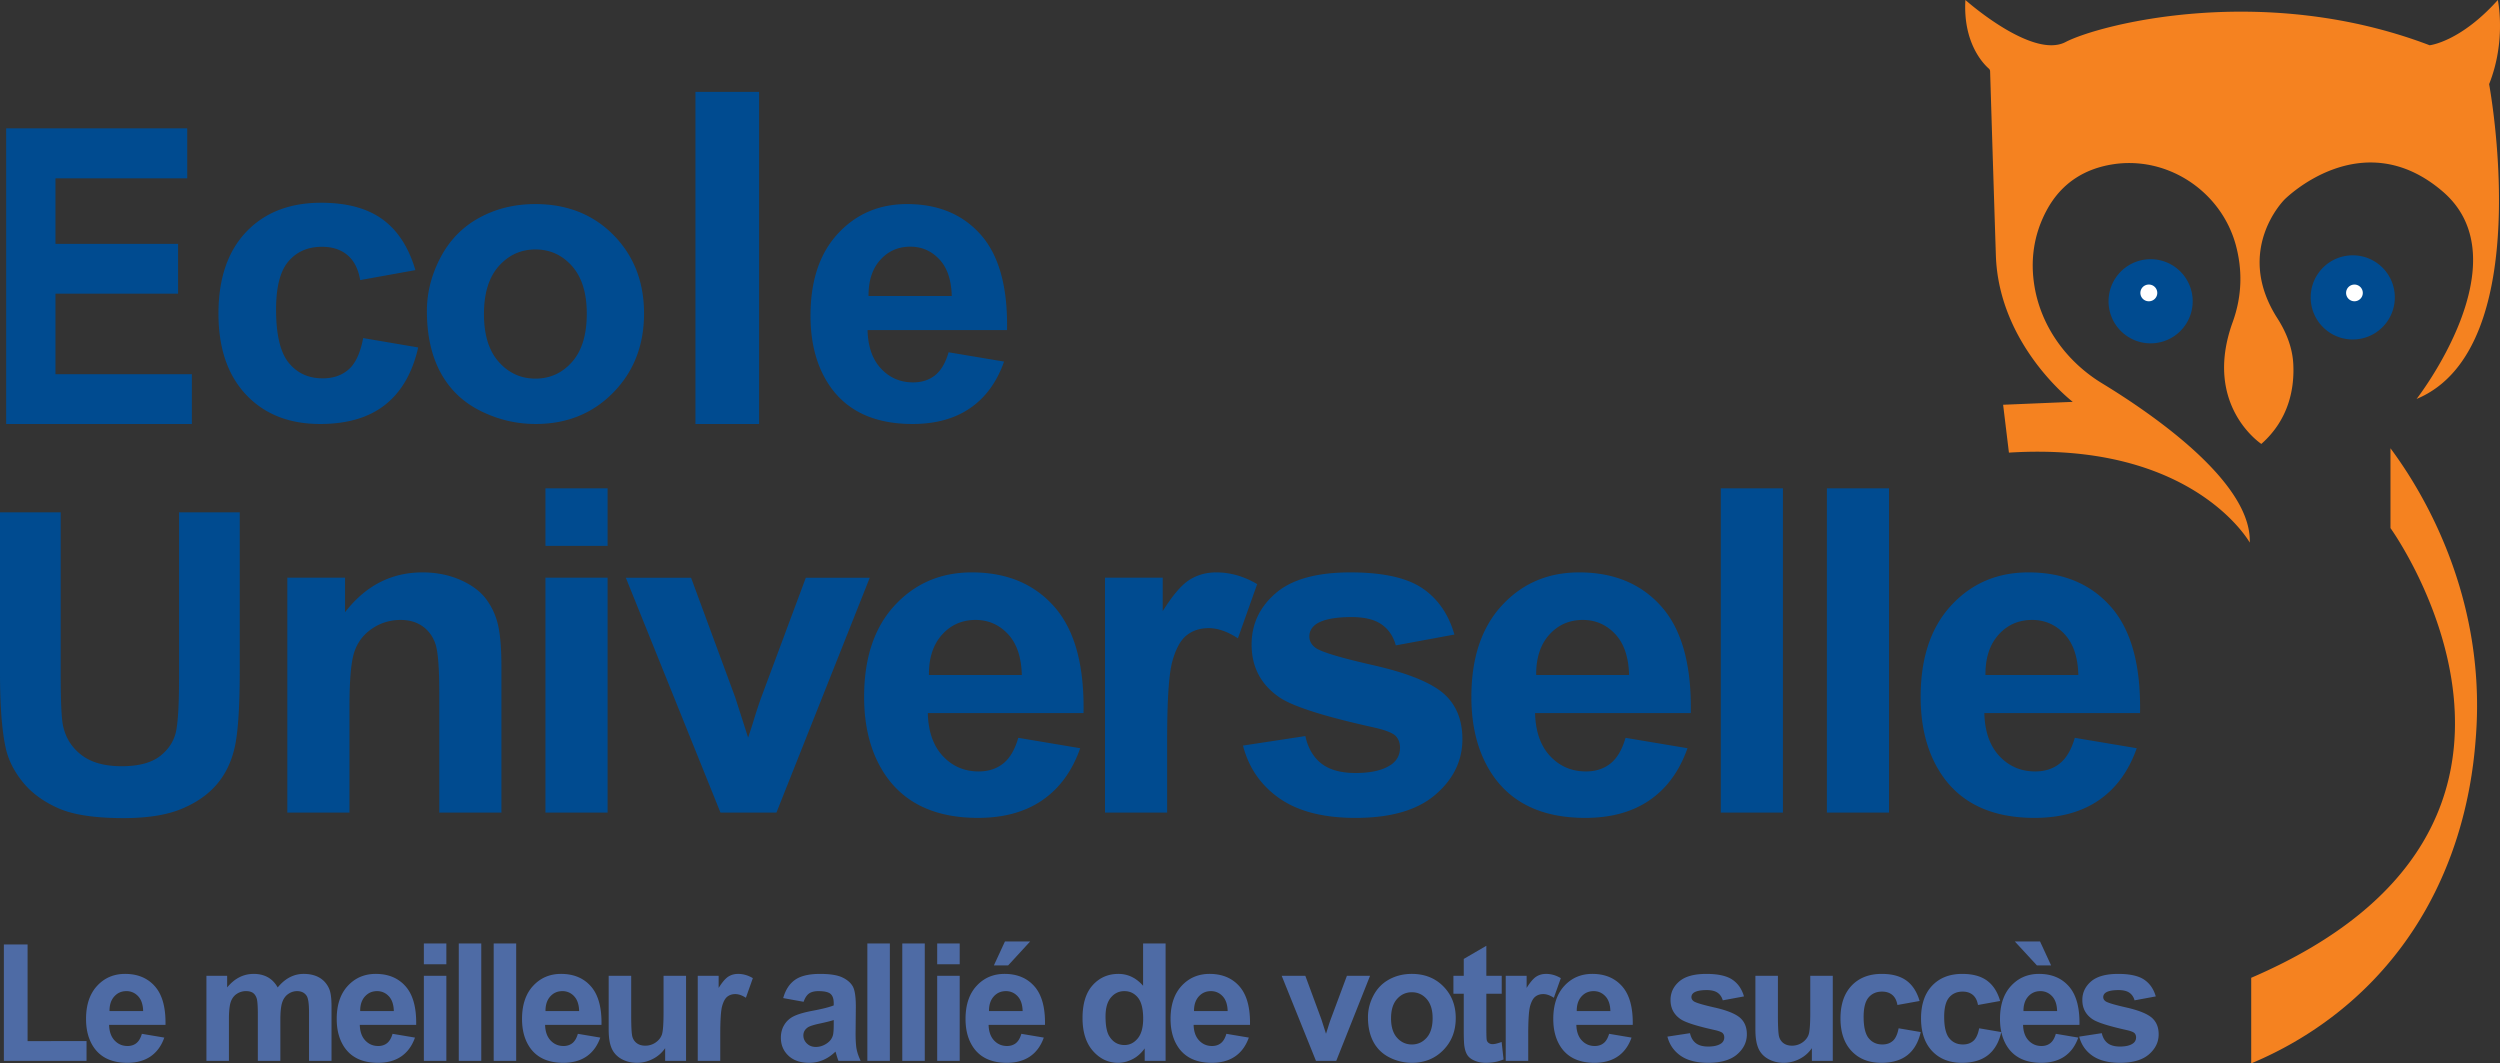 <svg xmlns="http://www.w3.org/2000/svg" viewBox="0 0 600 255.214"><rect x="0" y="0" width="600" height="255.214" fill="#333333" stroke="none"/><path d="M6.62 226.664H.93v27.95h19.838v-4.75H6.621v-23.2zm30.582 10.08c-1.756-2.004-4.152-3.008-7.19-3.008-2.703 0-4.94.958-6.709 2.875-1.768 1.915-2.652 4.565-2.652 7.948 0 2.832.672 5.177 2.019 7.035 1.704 2.32 4.331 3.482 7.881 3.482 2.243 0 4.11-.517 5.604-1.548 1.492-1.031 2.585-2.535 3.277-4.507l-5.383-.906c-.295 1.025-.73 1.77-1.307 2.23-.576.463-1.288.694-2.134.694-1.243 0-2.28-.446-3.114-1.338-.833-.89-1.268-2.136-1.307-3.738H39.72c.076-4.14-.763-7.211-2.519-9.218zm-10.919 5.911c-.013-1.471.366-2.638 1.135-3.498.768-.857 1.742-1.286 2.921-1.286 1.103 0 2.037.405 2.807 1.218.769.816 1.173 2.005 1.21 3.566h-8.073zm50.4-8.005c-1.039-.61-2.308-.914-3.806-.914-1.18 0-2.288.27-3.327.808-1.038.539-2.005 1.352-2.903 2.443-.614-1.091-1.403-1.904-2.363-2.443-.962-.539-2.096-.808-3.403-.808-2.46 0-4.582 1.083-6.363 3.25v-2.788H49.54v20.415h5.402v-9.92c0-1.959.145-3.362.433-4.208s.764-1.494 1.432-1.942a3.929 3.929 0 0 1 2.248-.672c.692 0 1.24.141 1.645.421.402.283.701.713.893 1.29s.288 1.857.288 3.843v11.188h5.403v-9.803c0-1.923.147-3.33.442-4.22.293-.891.775-1.566 1.441-2.028.667-.463 1.378-.691 2.134-.691 1.038 0 1.806.383 2.307 1.153.371.588.558 1.896.558 3.92v11.67h5.4v-13.052c0-1.95-.185-3.36-.557-4.23-.513-1.18-1.288-2.073-2.326-2.682zm20.68 2.095c-1.756-2.005-4.152-3.009-7.189-3.009-2.704 0-4.94.958-6.71 2.875-1.767 1.915-2.651 4.565-2.651 7.948 0 2.832.671 5.177 2.018 7.035 1.704 2.32 4.332 3.482 7.882 3.482 2.242 0 4.11-.517 5.603-1.548 1.492-1.031 2.585-2.535 3.278-4.507l-5.383-.906c-.295 1.025-.73 1.77-1.307 2.23-.577.463-1.288.694-2.134.694-1.243 0-2.281-.446-3.115-1.338-.832-.89-1.267-2.136-1.307-3.738h13.534c.076-4.14-.763-7.211-2.519-9.218zm-10.918 5.91c-.014-1.471.365-2.638 1.134-3.498.768-.857 1.742-1.286 2.921-1.286 1.103 0 2.038.405 2.808 1.218.768.816 1.172 2.005 1.21 3.566h-8.073zm15.281 11.958h5.401v-20.415h-5.4v20.415zm0-23.184h5.401v-4.997h-5.4v4.997zm8.378 23.184h5.401v-28.18h-5.4v28.18zm8.38 0h5.4v-28.18h-5.4v28.18zm23.354-17.868c-1.756-2.005-4.153-3.009-7.19-3.009-2.704 0-4.94.958-6.709 2.875-1.768 1.915-2.652 4.565-2.652 7.948 0 2.832.672 5.177 2.018 7.035 1.704 2.32 4.332 3.482 7.882 3.482 2.243 0 4.11-.517 5.603-1.548 1.492-1.031 2.586-2.535 3.278-4.507l-5.383-.906c-.295 1.025-.73 1.77-1.307 2.23-.577.463-1.288.694-2.134.694-1.243 0-2.28-.446-3.115-1.338-.832-.89-1.267-2.136-1.307-3.738h13.534c.077-4.14-.763-7.211-2.518-9.218zm-10.92 5.91c-.013-1.471.367-2.638 1.135-3.498.769-.857 1.742-1.286 2.922-1.286 1.103 0 2.037.405 2.807 1.218.768.816 1.172 2.005 1.21 3.566h-8.073zm28.334.155c0 2.922-.135 4.758-.404 5.509-.27.748-.769 1.376-1.5 1.882a4.249 4.249 0 0 1-2.48.759c-.806 0-1.474-.188-1.999-.566a2.882 2.882 0 0 1-1.085-1.54c-.2-.644-.298-2.404-.298-5.274v-9.382h-5.402v12.918c0 1.924.243 3.428.73 4.519.487 1.088 1.274 1.934 2.364 2.535 1.09.604 2.32.906 3.691.906a8.217 8.217 0 0 0 3.835-.944 7.834 7.834 0 0 0 2.931-2.576v3.057h5.018v-20.415h-5.401v8.612zm15.539-8.418c-.686.435-1.458 1.338-2.317 2.709v-2.903h-5.017v20.415h5.402v-6.305c0-3.474.15-5.753.452-6.844.3-1.088.714-1.842 1.24-2.258.525-.416 1.166-.625 1.922-.625.782 0 1.627.296 2.538.884l1.671-4.709c-1.14-.68-2.325-1.02-3.555-1.02-.872 0-1.65.218-2.336.656zm30.55 13.513l.058-6.305c0-2.348-.24-3.958-.72-4.836-.48-.876-1.31-1.603-2.49-2.171-1.179-.571-2.973-.857-5.383-.857-2.652 0-4.651.476-5.996 1.423-1.347.949-2.295 2.41-2.846 4.382l4.902.887c.333-.95.768-1.613 1.307-1.992.539-.378 1.288-.565 2.25-.565 1.422 0 2.39.22 2.902.66.513.444.768 1.184.768 2.223v.539c-.973.408-2.722.851-5.247 1.324-1.871.36-3.303.778-4.296 1.26-.994.481-1.766 1.172-2.316 2.075-.553.903-.827 1.934-.827 3.088 0 1.74.605 3.182 1.815 4.325 1.212 1.14 2.869 1.71 4.97 1.71a8.483 8.483 0 0 0 3.365-.674c1.05-.449 2.037-1.12 2.96-2.018.037.103.101.315.193.633.204.708.376 1.238.518 1.597h5.343c-.473-.974-.797-1.888-.97-2.74-.173-.85-.26-2.175-.26-3.968zm-5.248-2.018c0 1.292-.07 2.17-.21 2.633-.206.705-.636 1.3-1.288 1.787-.884.642-1.815.96-2.789.96-.871 0-1.588-.274-2.153-.827-.563-.549-.846-1.202-.846-1.958 0-.77.353-1.404 1.059-1.904.46-.308 1.441-.62 2.94-.941 1.5-.321 2.595-.596 3.287-.827v1.077zm8.072 8.726h5.401v-28.18h-5.4v28.18zm8.38 0h5.4v-28.18h-5.4v28.18zm8.38-23.184h5.4v-4.997h-5.4v4.997zm0 23.184h5.4v-20.415h-5.4v20.415zm23.352-17.868c-1.756-2.005-4.153-3.009-7.19-3.009-2.704 0-4.94.958-6.709 2.875-1.768 1.915-2.652 4.565-2.652 7.948 0 2.832.672 5.177 2.018 7.035 1.704 2.32 4.332 3.482 7.882 3.482 2.243 0 4.11-.517 5.603-1.548 1.492-1.031 2.586-2.535 3.278-4.507l-5.383-.906c-.295 1.025-.73 1.77-1.307 2.23-.577.463-1.288.694-2.134.694-1.243 0-2.28-.446-3.115-1.338-.832-.89-1.267-2.136-1.307-3.738h13.534c.077-4.14-.763-7.211-2.518-9.218zm-10.92 5.91c-.013-1.471.367-2.638 1.135-3.498.769-.857 1.742-1.286 2.922-1.286 1.103 0 2.037.405 2.807 1.218.768.816 1.172 2.005 1.21 3.566h-8.073zm9.882-16.704h-6.055l-2.654 5.748h3.422l5.287-5.748zm27.1 10.63c-1.666-1.896-3.64-2.845-5.921-2.845-2.486 0-4.543.9-6.17 2.701-1.627 1.8-2.442 4.431-2.442 7.891 0 3.384.836 6.02 2.51 7.91 1.67 1.89 3.68 2.838 6.026 2.838 1.153 0 2.297-.286 3.431-.857 1.134-.569 2.118-1.44 2.95-2.603v2.997h5.017v-28.18h-5.4v10.148zm-1.287 12.64c-.872 1.056-1.93 1.587-3.173 1.587-1.563 0-2.78-.705-3.652-2.117-.603-.973-.903-2.548-.903-4.727 0-2.024.432-3.547 1.297-4.567.865-1.018 1.938-1.526 3.22-1.526 1.32 0 2.403.514 3.249 1.547.846 1.031 1.269 2.72 1.269 5.065 0 2.1-.437 3.68-1.307 4.739zm24.43-12.476c-1.757-2.005-4.153-3.009-7.19-3.009-2.704 0-4.94.958-6.71 2.875-1.767 1.915-2.652 4.565-2.652 7.948 0 2.832.672 5.177 2.019 7.035 1.704 2.32 4.332 3.482 7.881 3.482 2.243 0 4.11-.517 5.604-1.548 1.492-1.031 2.585-2.535 3.278-4.507l-5.384-.906c-.295 1.025-.73 1.77-1.307 2.23-.576.463-1.287.694-2.133.694-1.244 0-2.281-.446-3.115-1.338-.832-.89-1.268-2.136-1.307-3.738H300c.076-4.14-.763-7.211-2.519-9.218zm-10.92 5.91c-.013-1.471.366-2.638 1.135-3.498.768-.857 1.742-1.286 2.921-1.286 1.103 0 2.038.405 2.807 1.218.769.816 1.173 2.005 1.21 3.566h-8.072zm36.692-8.457l-3.881 10.419a42.993 42.993 0 0 0-.577 1.73c-.079.282-.264.865-.557 1.749l-1.116-3.48-3.843-10.418h-5.672l8.226 20.415h4.864l8.114-20.415h-5.558zm15.57-.462c-1.999 0-3.808.443-5.429 1.328-1.621.884-2.875 2.165-3.76 3.843-.883 1.681-1.327 3.417-1.327 5.21 0 2.347.444 4.335 1.328 5.97.884 1.632 2.176 2.872 3.873 3.718a11.85 11.85 0 0 0 5.354 1.27c3.024 0 5.532-1.017 7.526-3.049 1.994-2.029 2.99-4.589 2.99-7.679 0-3.063-.988-5.595-2.96-7.602-1.975-2.005-4.504-3.009-7.594-3.009zm3.567 15.323c-.955 1.074-2.138 1.613-3.547 1.613-1.41 0-2.595-.539-3.556-1.613-.963-1.078-1.441-2.628-1.441-4.655 0-2.023.478-3.574 1.441-4.651.96-1.077 2.147-1.613 3.556-1.613 1.409 0 2.592.536 3.547 1.613.954 1.077 1.433 2.614 1.433 4.613 0 2.051-.479 3.615-1.433 4.693zm15.828 1.536c-.359 0-.664-.09-.914-.269-.25-.18-.41-.405-.481-.683-.068-.274-.104-1.245-.104-2.91v-8.229h3.689v-4.306h-3.689v-7.208l-5.42 3.153v4.055h-2.482v4.306h2.481v8.9c0 1.91.057 3.178.171 3.806.142.884.395 1.586.76 2.106.367.52.94.94 1.721 1.267.78.33 1.66.493 2.633.493 1.589 0 3.012-.27 4.268-.808l-.462-4.192c-.947.345-1.67.52-2.17.52zm16.375-15.839c-1.14-.68-2.325-1.02-3.555-1.02-.873 0-1.651.218-2.336.656-.686.435-1.458 1.338-2.315 2.709v-2.903h-5.019v20.415h5.402v-6.305c0-3.474.15-5.753.452-6.844.302-1.088.715-1.842 1.24-2.258.525-.416 1.164-.625 1.92-.625.784 0 1.63.296 2.539.884l1.672-4.709zm14.74 1.989c-1.754-2.005-4.15-3.009-7.189-3.009-2.703 0-4.94.958-6.707 2.875-1.771 1.915-2.655 4.565-2.655 7.948 0 2.832.674 5.177 2.018 7.035 1.706 2.32 4.333 3.482 7.883 3.482 2.241 0 4.11-.517 5.604-1.548s2.584-2.535 3.277-4.507l-5.383-.906c-.294 1.025-.729 1.77-1.306 2.23-.579.463-1.289.694-2.135.694-1.243 0-2.282-.446-3.114-1.338-.833-.89-1.268-2.136-1.306-3.738h13.533c.076-4.14-.765-7.211-2.52-9.218zm-10.918 5.91c-.013-1.471.365-2.638 1.134-3.498.77-.857 1.744-1.286 2.922-1.286 1.102 0 2.037.405 2.807 1.218.77.816 1.172 2.005 1.21 3.566h-8.073zm33.107-.846c-2.875-.652-4.559-1.158-5.046-1.517-.359-.27-.538-.596-.538-.98 0-.449.206-.813.614-1.096.618-.397 1.635-.596 3.058-.596 1.129 0 1.996.213 2.606.634.606.422 1.02 1.031 1.24 1.825l5.092-.94c-.511-1.782-1.447-3.126-2.807-4.037-1.357-.909-3.433-1.366-6.226-1.366-2.936 0-5.1.604-6.499 1.809-1.395 1.202-2.094 2.69-2.094 4.458 0 1.962.807 3.493 2.42 4.595 1.167.794 3.928 1.672 8.286 2.633.936.217 1.54.457 1.806.712.259.27.386.61.386 1.018 0 .604-.236 1.082-.712 1.441-.705.514-1.755.77-3.153.77-1.267 0-2.255-.272-2.96-.816-.704-.547-1.172-1.344-1.403-2.394l-5.421.827c.5 1.934 1.561 3.466 3.182 4.595 1.622 1.126 3.822 1.692 6.602 1.692 3.063 0 5.378-.675 6.942-2.019 1.561-1.346 2.345-2.954 2.345-4.825 0-1.72-.566-3.058-1.692-4.018-1.143-.95-3.15-1.749-6.028-2.405zm22.942 1.001c0 2.922-.134 4.758-.403 5.509-.27.748-.77 1.376-1.499 1.882a4.26 4.26 0 0 1-2.48.759c-.808 0-1.475-.188-2-.566a2.882 2.882 0 0 1-1.085-1.54c-.199-.644-.3-2.404-.3-5.274v-9.382h-5.402v12.918c0 1.924.245 3.428.732 4.519.487 1.088 1.276 1.934 2.364 2.535 1.09.604 2.32.906 3.691.906a8.212 8.212 0 0 0 3.836-.944 7.86 7.86 0 0 0 2.932-2.576v3.057h5.016v-20.415h-5.402v8.612zm19.819 6.988c-.656.583-1.494.874-2.52.874-1.37 0-2.464-.498-3.277-1.5-.813-.997-1.221-2.708-1.221-5.132 0-2.179.4-3.732 1.202-4.662.8-.928 1.874-1.393 3.218-1.393 1.014 0 1.836.27 2.472.808.634.538 1.04 1.338 1.219 2.402l5.326-.96c-.642-2.193-1.695-3.822-3.163-4.894-1.467-1.07-3.444-1.605-5.93-1.605-3.036 0-5.446.939-7.228 2.818-1.781 1.877-2.67 4.5-2.67 7.87 0 3.334.886 5.94 2.66 7.825 1.776 1.883 4.156 2.827 7.142 2.827 2.628 0 4.723-.623 6.287-1.866 1.564-1.244 2.62-3.082 3.171-5.517l-5.307-.903c-.269 1.423-.729 2.424-1.381 3.008zm19.334 0c-.655.583-1.493.874-2.519.874-1.37 0-2.464-.498-3.277-1.5-.814-.997-1.222-2.708-1.222-5.132 0-2.179.4-3.732 1.203-4.662.8-.928 1.874-1.393 3.218-1.393 1.014 0 1.836.27 2.472.808.634.538 1.04 1.338 1.219 2.402l5.326-.96c-.642-2.193-1.695-3.822-3.164-4.894-1.466-1.07-3.443-1.605-5.93-1.605-3.035 0-5.445.939-7.227 2.818-1.782 1.877-2.671 4.5-2.671 7.87 0 3.334.887 5.94 2.66 7.825 1.776 1.883 4.156 2.827 7.143 2.827 2.628 0 4.722-.623 6.286-1.866s2.62-3.082 3.172-5.517L475 246.79c-.27 1.423-.729 2.424-1.382 3.008zm18.644-18.1l-2.652-5.747h-6.055l5.304 5.748h3.403zm-.171 18.647c-.58.463-1.29.694-2.136.694-1.243 0-2.282-.446-3.114-1.338-.832-.89-1.268-2.136-1.306-3.738h13.533c.076-4.14-.764-7.211-2.519-9.218-1.754-2.005-4.15-3.009-7.19-3.009-2.703 0-4.939.958-6.707 2.875-1.771 1.915-2.655 4.565-2.655 7.948 0 2.832.675 5.177 2.018 7.035 1.706 2.32 4.334 3.482 7.883 3.482 2.242 0 4.11-.517 5.604-1.548 1.493-1.031 2.584-2.535 3.278-4.507l-5.384-.906c-.293 1.025-.729 1.77-1.305 2.23zm-5.326-11.188c.77-.857 1.743-1.286 2.921-1.286 1.102 0 2.038.405 2.807 1.218.77.816 1.173 2.005 1.21 3.566h-8.073c-.013-1.471.365-2.638 1.135-3.498zm29.62 5.057c-1.143-.95-3.15-1.749-6.028-2.405-2.876-.652-4.56-1.158-5.046-1.517-.36-.27-.539-.596-.539-.98 0-.449.207-.813.615-1.096.617-.397 1.635-.596 3.057-.596 1.13 0 1.997.213 2.606.634.607.422 1.02 1.031 1.24 1.825l5.093-.94c-.512-1.782-1.448-3.126-2.808-4.037-1.357-.909-3.432-1.366-6.226-1.366-2.935 0-5.1.604-6.498 1.809-1.396 1.202-2.095 2.69-2.095 4.458 0 1.962.808 3.493 2.421 4.595 1.167.794 3.928 1.672 8.286 2.633.935.217 1.54.457 1.806.712.258.27.386.61.386 1.018 0 .604-.237 1.082-.713 1.441-.704.514-1.754.77-3.152.77-1.268 0-2.255-.272-2.96-.816-.704-.547-1.172-1.344-1.403-2.394l-5.422.827c.5 1.934 1.562 3.466 3.183 4.595 1.621 1.126 3.822 1.692 6.602 1.692 3.063 0 5.377-.675 6.941-2.019 1.562-1.346 2.345-2.954 2.345-4.825 0-1.72-.566-3.058-1.692-4.018z" fill="#4e6ba5"/><path d="M471.697 0s16.016 14.275 24.024 10.097 47.352-14.484 87.392.766c0 0 7.312-.766 16.365-10.863 0 0 2.089 9.749-2.09 20.194 0 0 11.839 63.369-17.408 75.555 0 0 25.765-33.077 6.267-49.79-19.498-16.712-37.951 1.915-37.951 1.915s-12.241 12.088-1.722 28.517c2.127 3.322 3.616 7.042 3.817 10.981.284 5.578-.901 13.179-7.666 19.17 0 0-14.117-9.239-6.877-29.247 2.445-6.755 2.197-12.998.795-18.303-3.445-13.044-16.463-21.715-29.774-19.523-5.947.98-11.888 3.966-15.675 11.017-3.365 6.267-3.83 12.495-2.953 18.015 1.562 9.826 7.742 18.31 16.24 23.485 12.38 7.541 35.972 23.836 35.458 38.232 0 0-13.579-24.372-57.797-21.587l-1.393-11.49 16.713-.696s-17.757-13.579-18.454-35.166c-.641-19.89-1.283-40.962-1.38-44.152a.89.89 0 0 0-.305-.656c-1.273-1.112-6.234-6.14-5.626-16.471zM573.713 107.587v19.15s51.53 71.376-33.425 107.935v20.542c7.149-2.992 18.205-8.674 28.594-19.237 22.352-22.727 24.75-50.909 25.373-59.8 2.499-35.66-15.15-61.326-20.542-68.59z" fill="#f58220"/><path d="M46.05 89.8H13.315V70.488h29.42V58.533h-29.42V42.802h31.618V30.798H1.482v70.958h44.569V89.8zm46.422 7.317c3.89-3.093 6.521-7.67 7.893-13.729L87.162 81.14c-.67 3.539-1.818 6.035-3.444 7.486-1.627 1.452-3.716 2.177-6.267 2.177-3.413 0-6.132-1.244-8.156-3.732-2.026-2.488-3.037-6.745-3.037-12.772 0-5.42.996-9.288 2.989-11.6 1.993-2.311 4.664-3.468 8.013-3.468 2.52 0 4.568.67 6.147 2.009 1.578 1.34 2.59 3.333 3.037 5.98l13.25-2.392c-1.595-5.454-4.217-9.511-7.868-12.175-3.652-2.662-8.571-3.994-14.757-3.994-7.559 0-13.555 2.337-17.987 7.008-4.433 4.673-6.649 11.203-6.649 19.59 0 8.291 2.208 14.78 6.625 19.468 4.417 4.688 10.34 7.031 17.772 7.031 6.536 0 11.75-1.546 15.642-4.639zm54.774-40.697c-4.881-4.96-11.142-7.442-18.782-7.442-4.945 0-9.422 1.094-13.432 3.282-4.01 2.187-7.108 5.357-9.295 9.509-2.187 4.153-3.282 8.448-3.282 12.885 0 5.8 1.095 10.722 3.282 14.764 2.187 4.041 5.38 7.109 9.58 9.2 4.2 2.093 8.614 3.138 13.243 3.138 7.48 0 13.686-2.51 18.614-7.536 4.929-5.023 7.395-11.356 7.395-18.995 0-7.576-2.442-13.844-7.323-18.805zm-9.961 30.454c-2.362 2.663-5.286 3.995-8.773 3.995s-6.419-1.332-8.797-3.995c-2.377-2.662-3.565-6.498-3.565-11.506 0-5.009 1.188-8.844 3.565-11.507 2.378-2.663 5.31-3.994 8.797-3.994 3.487 0 6.41 1.33 8.773 3.994 2.36 2.663 3.542 6.466 3.542 11.412 0 5.071-1.181 8.939-3.542 11.6zm44.898-64.827h-15.278v79.71h15.278v-79.71zm36.824 79.71c5.547 0 10.166-1.276 13.86-3.828 3.692-2.551 6.396-6.268 8.107-11.15l-13.314-2.234c-.729 2.536-1.806 4.373-3.232 5.515-1.428 1.14-3.187 1.712-5.279 1.712-3.074 0-5.642-1.102-7.702-3.305-2.061-2.202-3.139-5.285-3.234-9.248h33.475c.189-10.238-1.887-17.838-6.23-22.799-4.343-4.96-10.27-7.442-17.782-7.442-6.69 0-12.221 2.37-16.596 7.11-4.373 4.737-6.56 11.292-6.56 19.66 0 7.006 1.664 12.806 4.992 17.402 4.216 5.739 10.713 8.606 19.495 8.606zm-7.75-39.37c1.901-2.123 4.31-3.186 7.226-3.186 2.726 0 5.04 1.007 6.943 3.02 1.901 2.013 2.9 4.952 2.996 8.82H208.45c-.032-3.645.904-6.53 2.806-8.654zM42.97 162.876c0 5.71-.214 9.797-.64 12.256-.427 2.462-1.69 4.538-3.79 6.228-2.1 1.69-5.218 2.535-9.352 2.535-4.07 0-7.277-.893-9.623-2.684-2.347-1.788-3.831-4.16-4.454-7.11-.362-1.84-.543-5.86-.543-12.06v-39.083H0v38.49c0 8.074.475 14.176 1.428 18.313.655 2.79 2.018 5.456 4.085 7.998s4.88 4.611 8.442 6.2c3.56 1.592 8.785 2.389 15.677 2.389 5.709 0 10.336-.732 13.88-2.192 3.544-1.458 6.374-3.42 8.49-5.88 2.117-2.462 3.57-5.481 4.357-9.058.788-3.576 1.181-9.696 1.181-18.36v-37.9H42.971v39.918zm73.63-19.185c-1.398-1.838-3.46-3.35-6.184-4.54-2.725-1.183-5.732-1.776-9.024-1.776-7.467 0-13.659 3.185-18.578 9.553v-8.28H68.96v56.372h14.916v-25.53c0-6.3.38-10.618 1.14-12.954.761-2.334 2.168-4.211 4.221-5.625 2.051-1.415 4.37-2.125 6.953-2.125 2.018 0 3.743.498 5.176 1.488 1.432.99 2.467 2.38 3.105 4.167.637 1.787.955 5.723.955 11.808v28.771h14.916v-35.032c0-4.353-.275-7.698-.823-10.032-.548-2.337-1.522-4.423-2.919-6.265zm14.306-12.686h14.916v-13.801h-14.916v13.8zm0 64.015h14.916v-56.372h-14.916v56.372zm62.496-56.372L182.68 167.42a125.869 125.869 0 0 0-1.59 4.777c-.213.778-.727 2.388-1.54 4.83l-3.08-9.607-10.615-28.77h-15.66l22.719 56.371h13.43l22.4-56.372h-15.34zm39.835-1.273c-7.467 0-13.641 2.644-18.524 7.935-4.884 5.29-7.325 12.608-7.325 21.949 0 7.82 1.858 14.297 5.573 19.427 4.706 6.406 11.96 9.607 21.763 9.607 6.192 0 11.351-1.422 15.473-4.273 4.123-2.848 7.14-6.996 9.05-12.447l-14.863-2.495c-.813 2.832-2.017 4.886-3.61 6.159-1.59 1.273-3.554 1.91-5.891 1.91-3.433 0-6.298-1.228-8.598-3.69-2.302-2.458-3.504-5.9-3.61-10.322h37.37c.211-11.43-2.108-19.914-6.955-25.453-4.848-5.538-11.465-8.307-19.853-8.307zm-10.297 24.628c-.035-4.07 1.01-7.29 3.132-9.659 2.124-2.372 4.812-3.558 8.068-3.558 3.043 0 5.627 1.124 7.75 3.37 2.123 2.25 3.238 5.53 3.344 9.847h-22.294zm68.959-24.628c-2.407 0-4.556.601-6.45 1.804-1.893 1.205-4.025 3.699-6.396 7.485v-8.016H265.2v56.372h14.916V177.61c0-9.589.415-15.889 1.247-18.897.831-3.006 1.973-5.087 3.424-6.235 1.45-1.15 3.219-1.727 5.308-1.727 2.158 0 4.494.816 7.007 2.443l4.619-13.005c-3.151-1.874-6.424-2.813-9.821-2.813zm54.4 28.929c-3.15-2.62-8.7-4.831-16.642-6.635-7.943-1.806-12.59-3.204-13.933-4.194-.99-.743-1.485-1.646-1.485-2.707 0-1.237.566-2.246 1.697-3.024 1.698-1.1 4.51-1.646 8.438-1.646 3.117 0 5.511.582 7.192 1.752 1.681 1.167 2.824 2.848 3.428 5.04l14.063-2.6c-1.415-4.918-3.999-8.634-7.747-11.147-3.754-2.511-9.488-3.768-17.202-3.768-8.101 0-14.08 1.662-17.937 4.989-3.86 3.327-5.79 7.431-5.79 12.314 0 5.416 2.232 9.643 6.688 12.687 3.22 2.195 10.848 4.618 22.881 7.273 2.585.601 4.244 1.257 4.99 1.964.706.743 1.06 1.681 1.06 2.813 0 1.665-.653 2.99-1.964 3.98-1.948 1.417-4.847 2.124-8.704 2.124-3.504 0-6.23-.75-8.177-2.255-1.942-1.504-3.237-3.708-3.874-6.61l-14.97 2.282c1.38 5.345 4.31 9.572 8.785 12.687 4.477 3.114 10.554 4.67 18.236 4.67 8.454 0 14.846-1.857 19.16-5.573 4.32-3.716 6.48-8.155 6.48-13.323 0-4.742-1.562-8.438-4.674-11.093zm32.682-28.929c-7.467 0-13.642 2.644-18.527 7.935-4.883 5.29-7.325 12.608-7.325 21.949 0 7.82 1.858 14.297 5.573 19.427 4.706 6.406 11.96 9.607 21.764 9.607 6.194 0 11.351-1.422 15.472-4.273 4.124-2.848 7.14-6.996 9.053-12.447l-14.863-2.495c-.816 2.832-2.018 4.886-3.61 6.159-1.594 1.273-3.558 1.91-5.891 1.91-3.433 0-6.3-1.228-8.601-3.69-2.299-2.458-3.504-5.9-3.61-10.322h37.37c.211-11.43-2.106-19.914-6.954-25.453-4.85-5.538-11.465-8.307-19.851-8.307zm-10.298 24.628c-.036-4.07 1.009-7.29 3.13-9.659 2.125-2.372 4.812-3.558 8.068-3.558 3.044 0 5.628 1.124 7.753 3.37 2.121 2.25 3.237 5.53 3.343 9.847h-22.294zm44.305 33.017h14.915v-77.816h-14.915v77.816zm25.463 0h14.915v-77.816h-14.915v77.816zm48.354-57.645c-7.467 0-13.642 2.644-18.527 7.935-4.883 5.29-7.326 12.608-7.326 21.949 0 7.82 1.858 14.297 5.574 19.427 4.706 6.406 11.96 9.607 21.764 9.607 6.193 0 11.35-1.422 15.472-4.273 4.124-2.848 7.14-6.996 9.052-12.447l-14.862-2.495c-.816 2.832-2.019 4.886-3.61 6.159-1.594 1.273-3.558 1.91-5.892 1.91-3.433 0-6.3-1.228-8.6-3.69-2.3-2.458-3.504-5.9-3.61-10.322h37.369c.212-11.43-2.106-19.914-6.953-25.453-4.85-5.538-11.465-8.307-19.851-8.307zm-10.299 24.628c-.035-4.07 1.01-7.29 3.13-9.659 2.125-2.372 4.813-3.558 8.069-3.558 3.044 0 5.628 1.124 7.752 3.37 2.122 2.25 3.237 5.53 3.343 9.847h-22.294zm39.64-99.795c-5.576 0-10.097 4.52-10.097 10.097s4.52 10.097 10.097 10.097 10.097-4.52 10.097-10.097-4.52-10.097-10.097-10.097zm48.513-.929c-5.577 0-10.097 4.52-10.097 10.097s4.52 10.098 10.097 10.098c5.576 0 10.097-4.521 10.097-10.098 0-5.576-4.52-10.097-10.097-10.097z" fill="#004b90"/><path d="M565.067 68.296a2.004 2.004 0 1 0 0 4.009 2.004 2.004 0 0 0 0-4.01zm-49.326 0a2.005 2.005 0 1 0 0 4.009 2.005 2.005 0 0 0 0-4.01z" fill="#fff"/></svg>